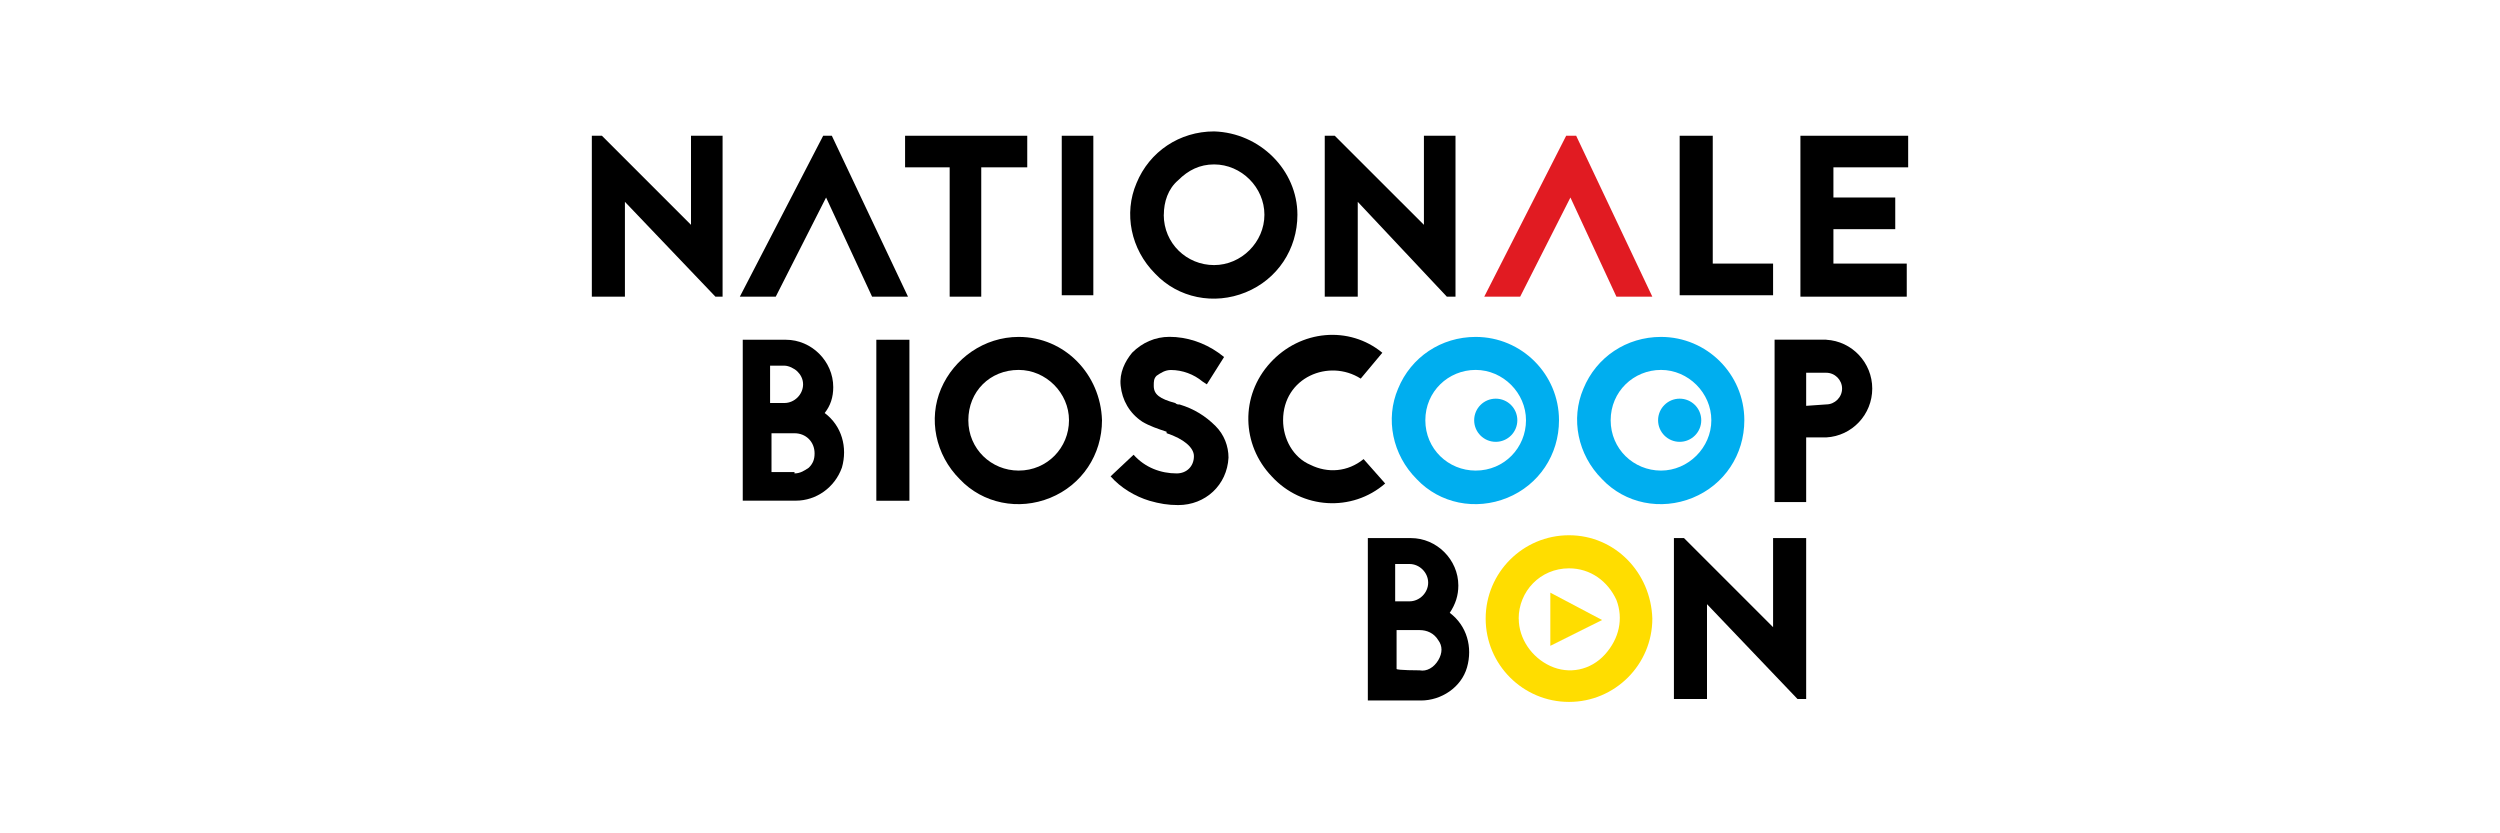 <?xml version="1.0" encoding="UTF-8"?><svg id="Layer_1" xmlns="http://www.w3.org/2000/svg" viewBox="0 0 300 100"><g id="Page-1"><g id="logo"><polygon id="Shape" points="85.85 35.6 74.99 24.22 74.99 35.6 71.02 35.6 71.02 16.29 72.23 16.29 82.92 26.98 82.92 16.29 86.71 16.29 86.71 35.6 85.85 35.6"/><polygon points="99.82 16.29 108.96 35.6 104.65 35.6 99.13 23.7 93.09 35.6 88.78 35.6 98.78 16.29 99.82 16.29"/><polygon points="123.27 16.29 123.27 20.08 117.75 20.08 117.75 35.6 113.96 35.6 113.96 20.08 108.61 20.08 108.61 16.29 123.27 16.29"/><polygon points="127.41 35.43 127.41 16.29 131.2 16.29 131.2 35.43 127.41 35.43"/><path d="M155.69,25.77c0,4.14-2.41,7.76-6.21,9.31-3.79,1.55-8.1.69-10.86-2.24-2.93-2.93-3.79-7.24-2.24-10.86,1.55-3.79,5.17-6.21,9.31-6.21,5.52.17,10,4.66,10,10ZM139.65,25.77c0,3.45,2.76,6.04,6.04,6.04s6.04-2.76,6.04-6.04-2.76-6.04-6.04-6.04c-1.72,0-3.1.69-4.31,1.9-1.21,1.03-1.72,2.59-1.72,4.14Z"/><polygon points="173.62 35.6 162.93 24.22 162.93 35.6 158.97 35.6 158.97 16.29 160.17 16.29 170.87 26.98 170.87 16.29 174.66 16.29 174.66 35.6 173.62 35.6"/><polygon points="189.14 16.29 198.28 35.6 193.97 35.6 188.45 23.7 182.42 35.6 178.11 35.6 187.94 16.29 189.14 16.29" style="fill:#e11b22;"/><polygon points="205.53 31.63 212.77 31.63 212.77 35.43 201.56 35.43 201.56 16.29 205.53 16.29 205.53 31.63"/><polygon points="228.98 20.08 220.01 20.08 220.01 23.7 227.43 23.7 227.43 27.5 220.01 27.5 220.01 31.63 228.81 31.63 228.81 35.6 216.05 35.6 216.05 16.29 228.98 16.29 228.98 20.08"/><path d="M94.3,40.77c3.1,0,5.69,2.59,5.69,5.69,0,1.21-.34,2.24-1.03,3.1,2.07,1.55,2.76,4.14,2.07,6.55-.86,2.41-3.1,3.97-5.52,3.97h-6.38v-19.31h5.17ZM94.13,48.36c1.21,0,2.24-1.03,2.24-2.24,0-.69-.34-1.21-.69-1.55-.34-.34-1.03-.69-1.55-.69h-1.72v4.48h1.72ZM95.34,56.81c.69,0,1.21-.34,1.72-.69.52-.52.69-1.03.69-1.72,0-1.38-1.03-2.41-2.41-2.41h-2.76v4.66h2.76v.17Z"/><polygon points="105.16 60.09 105.16 40.77 109.13 40.77 109.13 60.09 105.16 60.09"/><path d="M132.24,50.43c0,4.14-2.41,7.76-6.21,9.31-3.79,1.55-8.1.69-10.86-2.24-2.93-2.93-3.79-7.24-2.24-10.86s5.17-6.21,9.31-6.21c5.52,0,9.83,4.48,10,10ZM116.2,50.43c0,3.45,2.76,6.04,6.04,6.04,3.45,0,6.04-2.76,6.04-6.04s-2.76-6.04-6.04-6.04c-3.45,0-6.04,2.59-6.04,6.04Z"/><path d="M140,51.81c-1.03-.34-2.07-.69-2.93-1.21-1.55-1.03-2.41-2.59-2.59-4.31-.17-1.55.52-2.93,1.38-3.97,1.21-1.21,2.76-1.9,4.48-1.9,2.07,0,4.14.69,5.86,1.9l.69.52-2.07,3.28-.52-.34c-1.03-.86-2.41-1.38-3.79-1.38-.69,0-1.21.34-1.72.69-.34.34-.34.69-.34,1.21,0,1.03.69,1.55,2.59,2.07.17.17.34.17.52.17,1.72.52,3.1,1.38,4.31,2.59,1.03,1.03,1.55,2.41,1.55,3.79-.17,3.28-2.76,5.69-6.04,5.69-1.21,0-2.24-.17-3.45-.52-1.72-.52-3.45-1.55-4.66-2.93l2.76-2.59c1.38,1.55,3.28,2.24,5.17,2.24,1.21,0,2.07-.86,2.07-2.07,0-1.03-1.21-2.07-3.28-2.76v-.17h0Z"/><path d="M163.28,45.43c-3.79-2.41-9.31-.17-9.31,5,0,2.24,1.21,4.48,3.28,5.35,2.07,1.03,4.48.86,6.38-.69l2.59,2.93c-3.97,3.45-10,3.1-13.62-.86-3.62-3.79-3.79-9.66-.17-13.62,3.62-3.97,9.48-4.48,13.45-1.21l-2.59,3.1Z"/><path d="M187.08,50.43c0,4.14-2.41,7.76-6.21,9.31s-8.1.69-10.86-2.24c-2.93-2.93-3.79-7.24-2.24-10.86,1.55-3.79,5.17-6.21,9.31-6.21,5.52,0,10,4.48,10,10ZM171.04,50.43c0,3.45,2.76,6.04,6.04,6.04,3.45,0,6.04-2.76,6.04-6.04s-2.76-6.04-6.04-6.04-6.04,2.59-6.04,6.04Z" style="fill:#00aeef;"/><path d="M219.15,40.77c3.1.17,5.52,2.76,5.52,5.86s-2.41,5.69-5.52,5.86h-2.41v7.76h-3.79v-19.49h6.21ZM219.15,48.53c1.03,0,1.9-.86,1.9-1.9s-.86-1.9-1.9-1.9h-2.41v3.97l2.41-.17Z"/><path d="M169.31,64.57c3.1,0,5.69,2.59,5.69,5.69,0,1.21-.34,2.24-1.03,3.28,2.07,1.55,2.76,4.14,2.07,6.55s-3.1,3.97-5.52,3.97h-6.38v-19.49h5.17ZM169.14,72.16c1.21,0,2.24-1.03,2.24-2.24s-1.03-2.24-2.24-2.24h-1.72v4.48h1.72ZM170.35,80.44c.86.17,1.72-.34,2.24-1.21s.52-1.72,0-2.41c-.52-.86-1.38-1.21-2.24-1.21h-2.76v4.66c0,.17,2.76.17,2.76.17Z"/><path d="M198.28,74.23c0,5.52-4.48,10-10,10s-10-4.48-10-10,4.48-10,10-10,9.83,4.48,10,10ZM182.25,74.23c0,2.41,1.55,4.66,3.79,5.69,2.24,1.03,4.83.52,6.55-1.38s2.24-4.31,1.38-6.55c-1.03-2.24-3.1-3.79-5.69-3.79-3.45,0-6.04,2.76-6.04,6.04Z" style="fill:#fd0;"/><polygon points="215.7 83.88 204.84 72.5 204.84 83.88 200.87 83.88 200.87 64.57 202.08 64.57 212.77 75.26 212.77 64.57 216.74 64.57 216.74 83.88 215.7 83.88"/><polygon points="186.04 71.12 186.04 72.5 186.04 76.13 186.04 77.5 192.25 74.4 186.04 71.12" style="fill:#fd0;"/><circle id="Oval" cx="179.49" cy="50.43" r="2.59" style="fill:#00aeef;"/><path d="M209.32,50.43c0,4.14-2.41,7.76-6.21,9.31s-8.1.69-10.86-2.24c-2.93-2.93-3.79-7.24-2.24-10.86,1.55-3.79,5.17-6.21,9.31-6.21,5.52,0,10,4.48,10,10ZM193.28,50.43c0,3.45,2.76,6.04,6.04,6.04s6.04-2.76,6.04-6.04-2.76-6.04-6.04-6.04-6.04,2.59-6.04,6.04Z" style="fill:#00aeef;"/><circle cx="201.56" cy="50.43" r="2.59" style="fill:#00aeef;"/></g></g></svg>